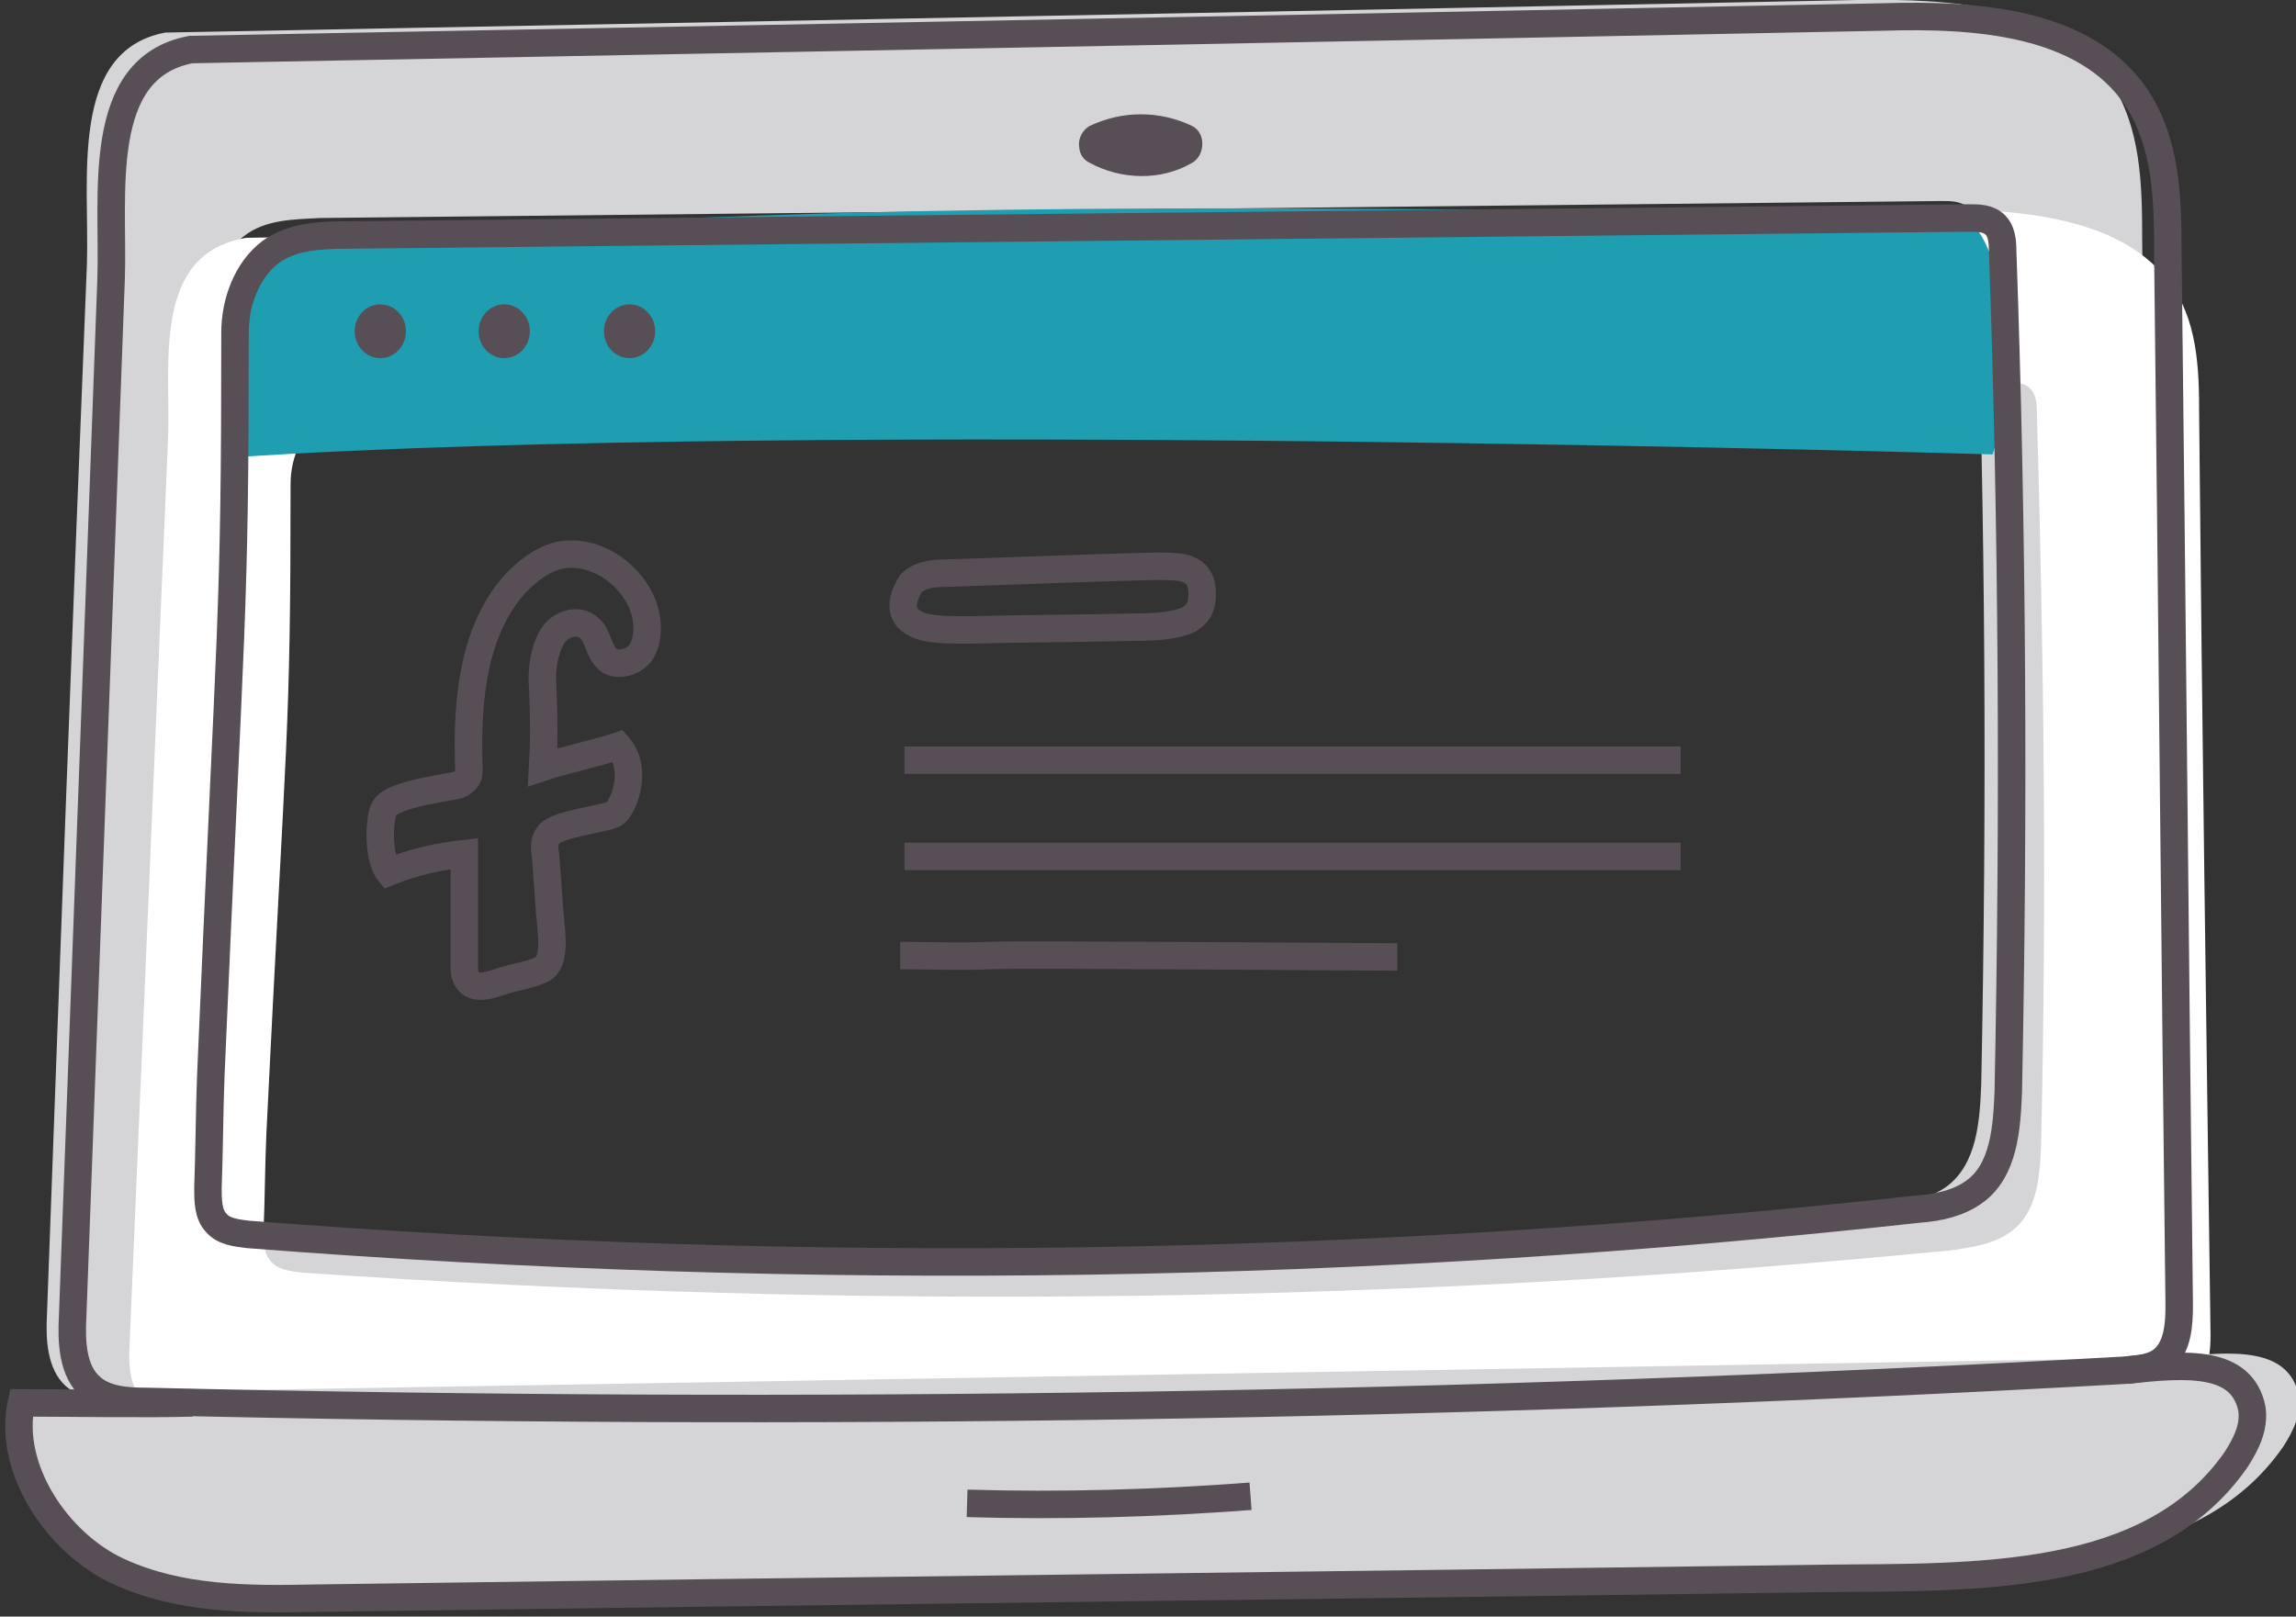 <svg width="142" height="100" viewBox="0 0 142 100" fill="none" xmlns="http://www.w3.org/2000/svg">
<rect x="0" y="0" width="142" height="100" fill="#333333" stroke="none"/>
<g clip-path="url(#clip0)">
<path d="M132.487 14.711C132.487 11.384 132.398 7.881 130.549 5.079C127.377 0.263 120.595 -0.087 114.869 0C80.338 0.701 10.219 2.014 10.219 2.014C4.229 3.152 5.55 11.121 5.374 16.375C4.493 38.004 3.7 59.632 2.907 81.261C2.819 82.837 2.907 84.676 4.052 85.727C4.933 86.515 6.255 86.603 7.488 86.603C48.273 87.653 89.058 86.953 129.756 84.676C130.549 84.589 131.43 84.589 132.134 84.063C133.103 83.275 133.191 81.874 133.191 80.648C132.927 58.669 132.663 36.69 132.487 14.711ZM122.533 67.075C122.444 69.352 122.268 71.979 120.418 73.38C119.449 74.081 118.304 74.343 117.071 74.431C82.804 78.284 48.626 78.809 13.654 76.007C12.949 75.92 12.245 75.832 11.716 75.307C11.188 74.694 11.188 73.906 11.188 73.118C11.276 70.841 11.276 68.477 11.364 66.2C12.597 36.953 12.861 38.004 12.861 19.702C12.861 17.776 13.566 15.762 15.063 14.624C16.385 13.573 18.147 13.573 19.82 13.485C53.206 13.135 86.68 12.785 120.066 12.434C120.683 12.434 121.299 12.434 121.74 12.872C122.092 13.223 122.18 13.835 122.18 14.448C122.797 31.962 122.885 49.562 122.533 67.075Z" fill="#D5D4D6"/>
<path d="M136.01 25.657C136.01 22.767 135.922 19.703 134.072 17.338C130.901 13.223 124.206 12.872 118.569 12.96C84.478 13.573 15.24 14.711 15.24 14.711C9.338 15.674 10.571 22.592 10.395 27.058C9.602 45.709 8.809 64.448 8.017 83.1C7.928 84.501 8.017 86.077 9.162 86.953C10.043 87.653 11.364 87.653 12.509 87.741C52.766 88.617 93.111 88.091 133.368 86.077C134.16 86.077 135.041 85.99 135.658 85.552C136.627 84.851 136.715 83.625 136.715 82.575C136.451 63.573 136.187 44.659 136.01 25.657ZM126.232 70.928C126.144 72.942 125.968 75.219 124.118 76.357C123.149 76.97 122.004 77.145 120.859 77.321C87.033 80.648 53.206 81.086 18.675 78.722C17.971 78.634 17.266 78.547 16.826 78.109C16.297 77.583 16.297 76.883 16.297 76.182C16.385 74.168 16.385 72.154 16.473 70.14C17.706 44.921 17.971 45.797 17.971 29.948C17.971 28.284 18.675 26.62 20.173 25.569C21.494 24.694 23.256 24.606 24.842 24.606C57.875 24.256 90.909 23.993 123.942 23.643C124.471 23.643 125.175 23.643 125.528 23.993C125.88 24.343 125.968 24.869 125.968 25.307C126.409 40.543 126.585 55.692 126.232 70.928Z" fill="white"/>
<path d="M11.892 86.778C9.338 86.865 3.876 86.778 1.322 86.778C0.441 90.806 3.524 95.447 7.312 97.198C11.1 98.949 15.328 98.949 19.468 98.862C50.652 98.424 81.747 98.074 112.931 97.636C122.268 97.548 133.015 97.898 138.3 90.28C138.917 89.317 139.446 88.266 139.269 87.128C138.653 84.151 135.305 84.326 131.518 84.764L11.892 86.778Z" fill="#D5D4D6"/>
<path d="M14.8 85.99C12.245 86.077 6.783 85.99 4.229 85.99C3.348 90.018 6.431 94.659 10.219 96.41C14.007 98.161 18.235 98.161 22.375 98.074C53.559 97.636 84.654 97.286 115.838 96.848C125.175 96.76 135.922 97.11 141.208 89.492C141.824 88.529 142.353 87.478 142.177 86.34C141.56 83.363 138.213 83.538 134.425 83.976L14.8 85.99Z" fill="#D5D4D6"/>
<path d="M14.535 28.284C50.123 25.919 123.237 28.109 123.237 28.109C124.735 23.468 124.383 18.214 122.709 14.886C121.035 11.471 115.574 13.31 111.786 13.222C85.359 12.872 58.756 12.434 32.417 14.011C27.66 14.273 19.38 13.66 16.737 16.112C14.887 17.863 14.535 28.284 14.535 28.284Z" fill="#1E9EB0"/>
<path d="M23.52 22.154C24.396 22.154 25.106 21.409 25.106 20.49C25.106 19.572 24.396 18.827 23.52 18.827C22.645 18.827 21.935 19.572 21.935 20.49C21.935 21.409 22.645 22.154 23.52 22.154Z" fill="#574E56"/>
<path d="M31.184 22.154C32.06 22.154 32.77 21.409 32.77 20.49C32.77 19.572 32.06 18.827 31.184 18.827C30.308 18.827 29.599 19.572 29.599 20.49C29.599 21.409 30.308 22.154 31.184 22.154Z" fill="#574E56"/>
<path d="M38.935 22.154C39.811 22.154 40.521 21.409 40.521 20.49C40.521 19.572 39.811 18.827 38.935 18.827C38.059 18.827 37.35 19.572 37.35 20.49C37.35 21.409 38.059 22.154 38.935 22.154Z" fill="#574E56"/>
<path d="M11.805 3.065C5.814 4.203 7.048 12.084 6.872 17.251C6.079 38.704 5.286 60.07 4.493 81.436C4.405 83.012 4.493 84.851 5.638 85.814C6.519 86.603 7.841 86.69 9.074 86.69C49.859 87.653 90.644 87.04 131.342 84.764C132.135 84.676 133.015 84.676 133.72 84.151C134.689 83.363 134.777 81.962 134.777 80.736C134.513 59.019 134.337 37.303 134.073 15.587C134.073 12.259 133.984 8.844 132.135 6.042C128.963 1.314 122.18 0.876 116.455 1.051C81.924 1.751 11.805 3.065 11.805 3.065Z" stroke="#574E56" stroke-width="1.7" stroke-miterlimit="10"/>
<path d="M11.892 86.778C9.338 86.865 3.876 86.778 1.322 86.778C0.441 90.806 3.524 95.447 7.312 97.198C11.1 98.949 15.328 98.949 19.468 98.862C50.652 98.424 81.747 98.074 112.931 97.636C122.268 97.548 133.015 97.898 138.3 90.28C138.917 89.317 139.446 88.266 139.269 87.128C138.653 84.151 135.305 84.326 131.518 84.764" stroke="#574E56" stroke-width="1.7" stroke-miterlimit="10"/>
<path d="M59.812 92.995C65.626 93.17 71.528 92.995 77.342 92.557" stroke="#574E56" stroke-width="1.7" stroke-miterlimit="10"/>
<path d="M13.037 66.55C12.949 68.827 12.949 71.104 12.861 73.468C12.861 74.256 12.861 75.132 13.39 75.657C13.83 76.182 14.623 76.27 15.328 76.358C50.299 79.072 84.478 78.547 118.745 74.781C119.89 74.694 121.123 74.431 122.092 73.731C123.942 72.417 124.118 69.79 124.206 67.513C124.559 50.175 124.471 32.75 123.854 15.412C123.854 14.886 123.766 14.273 123.413 13.923C122.973 13.485 122.356 13.485 121.74 13.485C88.354 13.836 54.88 14.186 21.494 14.536C19.82 14.536 18.059 14.624 16.737 15.587C15.24 16.725 14.535 18.739 14.535 20.578C14.535 38.617 14.271 37.654 13.037 66.55Z" stroke="#574E56" stroke-width="1.7" stroke-miterlimit="10"/>
<path d="M67.389 10.07C69.327 11.121 71.793 11.209 73.731 10.07C74.524 9.632 74.612 8.231 73.731 7.793C71.705 6.83 69.415 6.83 67.389 7.793C66.772 8.144 66.508 9.019 66.948 9.545C67.389 10.158 68.093 10.333 68.71 9.983C68.798 9.983 68.798 9.895 68.886 9.895H68.974C69.15 9.807 68.622 9.983 68.798 9.983C68.974 9.895 69.15 9.895 69.327 9.807C69.591 9.72 69.767 9.72 70.031 9.632C70.207 9.632 69.767 9.632 69.943 9.632C70.031 9.632 70.119 9.632 70.119 9.632C70.296 9.632 70.384 9.632 70.56 9.632C70.648 9.632 70.824 9.632 70.912 9.632C71 9.632 71.088 9.632 71.088 9.632C71.265 9.632 71 9.632 71 9.632C71.088 9.72 71.265 9.72 71.353 9.72C71.441 9.72 71.529 9.807 71.705 9.807C71.881 9.895 72.057 9.895 72.234 9.983C72.498 10.07 71.969 9.807 72.145 9.983C72.234 9.983 72.234 10.07 72.322 10.07C72.322 9.282 72.322 8.582 72.322 7.793C72.234 7.881 72.057 7.969 71.969 7.969C71.969 7.969 71.705 8.056 71.969 7.969C72.234 7.881 71.969 7.969 71.969 7.969C71.881 7.969 71.793 8.056 71.705 8.056C71.441 8.144 71.265 8.144 71 8.231C70.824 8.231 71.265 8.231 71.088 8.231C71 8.231 71 8.231 70.912 8.231C70.736 8.231 70.648 8.231 70.472 8.231C70.384 8.231 70.207 8.231 70.119 8.231C69.943 8.231 70.384 8.319 70.207 8.231C70.119 8.231 70.119 8.231 70.031 8.231C69.855 8.231 69.591 8.144 69.415 8.056C69.327 8.056 69.239 7.969 69.15 7.969C68.974 7.881 69.327 8.056 69.327 8.056C69.327 8.056 69.239 8.056 69.239 7.969C68.886 7.969 68.798 7.969 68.71 7.881C68.093 7.531 67.213 7.706 66.948 8.319C66.596 8.932 66.684 9.72 67.389 10.07Z" fill="#574E56"/>
<path d="M28.718 59.807C28.718 57.443 28.718 55.166 28.718 52.802C27.132 52.977 25.546 53.328 24.049 53.941C23.344 53.065 23.432 50.526 23.785 50C24.313 49.037 28.189 48.687 28.453 48.511C29.158 48.074 28.982 47.811 28.982 46.935C28.894 43.083 29.334 38.792 31.977 35.99C32.682 35.289 33.474 34.676 34.355 34.413C36.822 33.713 39.641 35.815 39.993 38.354C40.081 39.054 39.993 39.93 39.553 40.456C39.112 40.981 38.143 41.244 37.615 40.806C36.998 40.28 36.998 39.317 36.469 38.879C35.765 38.179 34.532 38.617 34.091 39.492C33.651 40.28 33.474 41.506 33.563 42.469C33.651 44.483 33.651 45.885 33.563 47.461C34.884 47.023 36.91 46.585 38.231 46.147C39.553 47.636 38.496 50.088 37.967 50.35C37.262 50.701 34.355 50.963 33.915 51.664C33.651 52.014 33.651 52.452 33.739 52.89C33.827 54.028 33.915 55.342 34.003 56.48C34.091 57.618 34.443 59.545 33.474 59.983C32.682 60.333 31.889 60.42 31.096 60.683C30.479 60.858 29.951 61.121 29.334 60.946C28.63 60.683 28.718 59.807 28.718 59.807Z" stroke="#574E56" stroke-width="1.7" stroke-miterlimit="10"/>
<path d="M55.937 47.023H103.945" stroke="#574E56" stroke-width="1.7" stroke-linejoin="round"/>
<path d="M55.937 52.977H103.945" stroke="#574E56" stroke-width="1.7" stroke-linejoin="round"/>
<path d="M55.673 59.107C58.051 59.107 59.108 59.195 61.222 59.107C63.16 59.02 84.39 59.195 86.416 59.195" stroke="#574E56" stroke-width="1.7" stroke-linejoin="round"/>
<path d="M58.228 35.464C57.259 35.464 56.378 35.815 56.202 36.34C55.673 37.303 55.585 38.354 57.171 38.792C57.964 38.967 58.932 38.967 59.901 38.967C63.337 38.879 66.861 38.879 70.296 38.792C71.441 38.792 72.674 38.704 73.467 38.354C74.26 37.916 74.348 37.303 74.348 36.778C74.348 36.165 74.26 35.377 73.115 35.114C72.586 35.026 71.97 35.026 71.441 35.026C67.653 35.114 61.135 35.377 58.228 35.464Z" stroke="#574E56" stroke-width="1.7" stroke-linejoin="round"/>
</g>
<defs>
<clipPath id="clip0">
<rect width="142" height="100" fill="white"/>
</clipPath>
</defs>
</svg>
